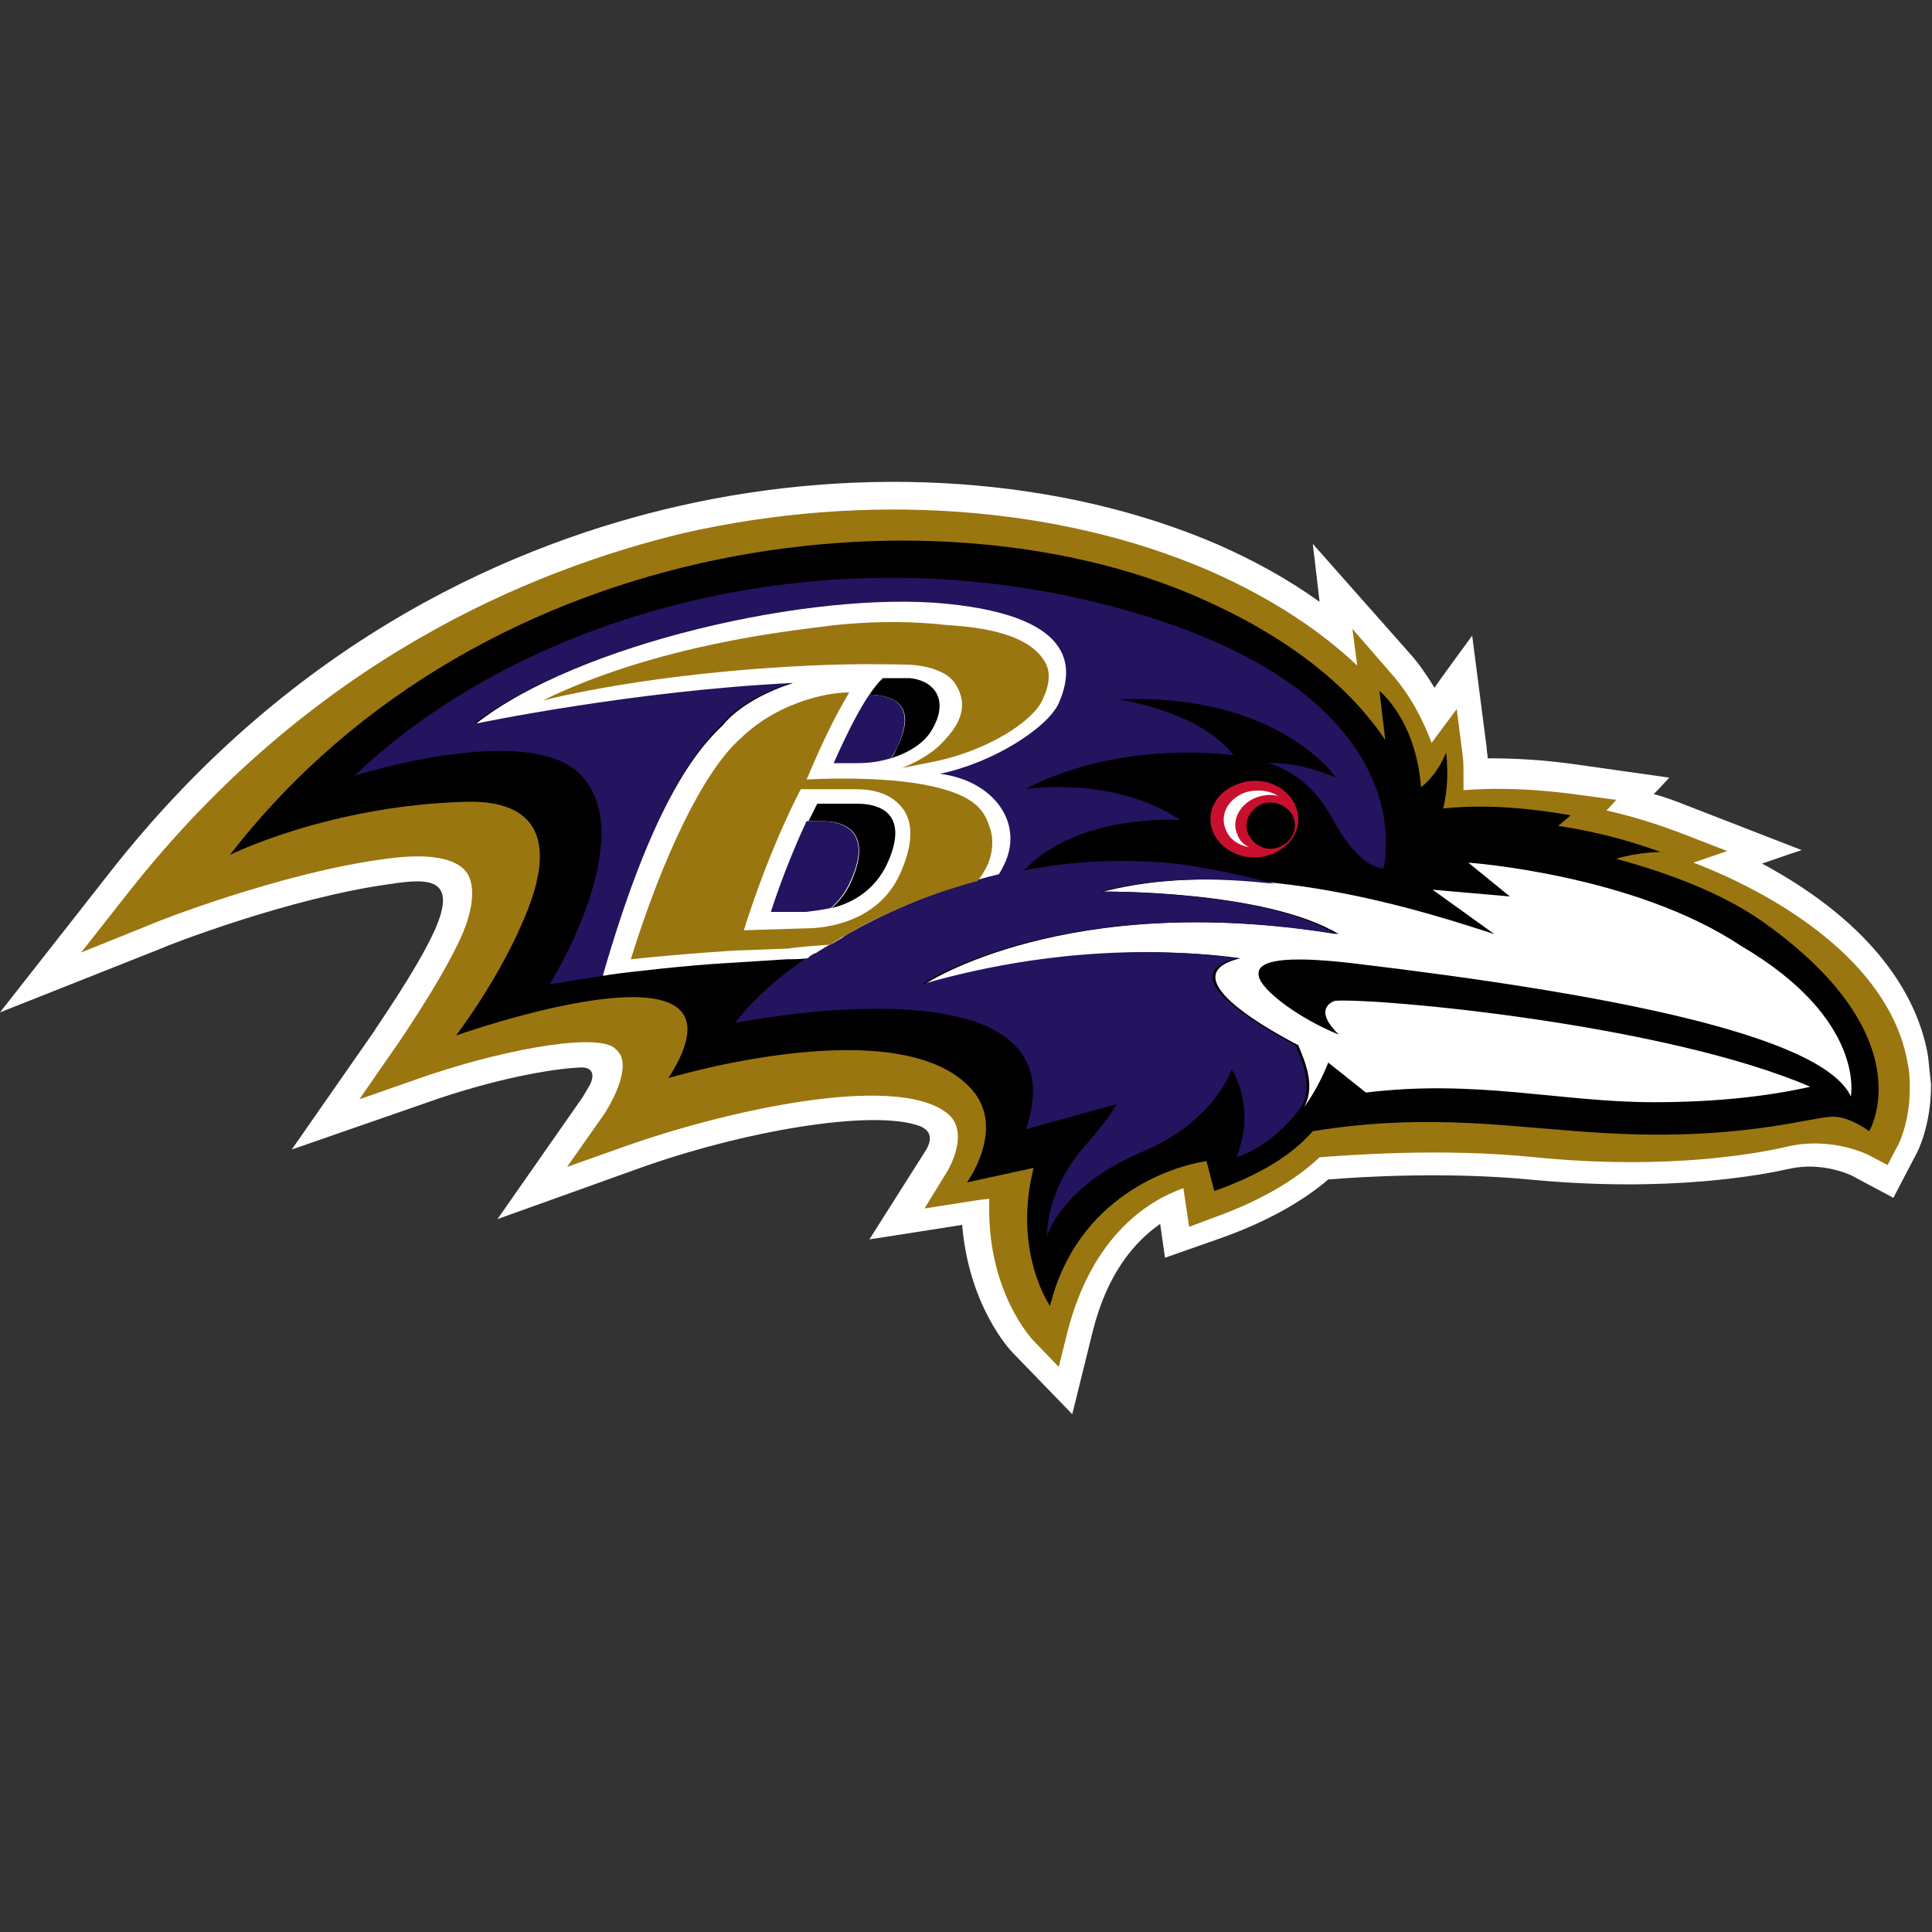 <svg viewBox="0 0 200 200" xmlns="http://www.w3.org/2000/svg" id="Layer_1">
  <rect x="0" y="0" width="200" height="200" fill="#333333" stroke="none"/>
  <style>
    .st0{fill:#fff}.st1{fill:#9a7611}.st2{fill:#24135f}
  </style>
  <path d="M199.6,109.4c-0.8-4.9-4.1-12.2-14.9-18.7c-0.7-0.4-1.5-0.9-2.3-1.3c2-0.7,4.1-1.4,4.1-1.4l-12.1-4.7
		c-1-0.4-2.1-0.8-3.2-1.1c0.8-0.8,1.6-1.7,1.6-1.7l-9.2-1.3c-4-0.6-7.2-0.7-9.6-0.7c0-0.4-0.1-0.7-0.1-1.1c0,0-1.5-11.6-1.5-11.6
		s-3.6,4.9-3.9,5.4c-0.8-1.3-1.6-2.5-2.6-3.6c0,0-10-11.3-10-11.3s0.4,3.3,0.7,6c-3.2-2.3-6.8-4.3-10.7-6
		c-16.1-6.9-36.4-8.3-55.7-3.9c-16.2,3.7-39.5,13.2-58.9,38L0,104.8l16.9-6.7C17,98,30,92.9,40.5,91.5c3.9-0.6,6.9-0.6,4.5,4.8
		c-1.9,4.2-6.3,10.4-6.3,10.5L30.2,119l14.1-4.9c6.8-2.4,12.9-3.5,15.9-3.6c1.1,0,1.3,0.7,1,1.5c-0.1,0.3-0.2,0.4-0.9,1.6l-8.8,12.6
		l14.5-5.2c10.5-3.8,24.3-6.3,29.3-4.4c0.4,0.2,1.7,0.8,0.4,2.7l-5.7,9c0,0,8.4-1.3,9.6-1.5c0.7,8.3,4.8,12.8,5.3,13.3l6.1,6.3
		l2.1-8.5c1.5-6.1,4.4-9.4,7-11.2c0,0,0.5,3.5,0.5,3.5l5.7-2c4.8-1.7,8.5-3.8,11.2-6.1c3.6-0.3,12.3-0.8,20.8,0
		c14.5,1.4,24.2-0.5,26.9-1.1c3.5-0.8,6.5,0.7,6.5,0.7l4.3,2.3l2.3-4.4c0.3-0.5,1.6-3.2,1.6-7.3
		C199.8,111.4,199.7,110.4,199.6,109.4z" class="st0"></path>
  <path d="M197.5,110.2c-0.7-4.4-3.7-10.8-13.7-16.8c-2.7-1.6-5.6-3-8.5-4.1l3.5-1.2l-4.9-1.9
							c-2.4-0.9-4.9-1.7-7.6-2.3c0.5-0.5,1-1.1,1-1.1l-3.7-0.5c-5.7-0.8-9.7-0.7-12.1-0.5c0-0.5,0-1,0-1.6c0-0.8,0-1.5-0.1-2.1
							l-0.6-4.7c0,0-2.3,3.1-2.6,3.5c-0.8-2.1-2-4.7-4.2-7.2l-4-4.6l0.5,3.8c-3.6-3.4-8.6-6.9-15.5-9.9c-15.6-6.7-35.4-8.1-54.3-3.8
							C55,59,32.2,68.3,13.2,92.5l-4.8,6.1l7.2-2.9c0.1-0.1,13.5-5.4,24.4-6.8c4.3-0.6,7.2-0.1,8.3,1.4c1,1.4,0.7,4.2-0.9,7.4
							c-2.1,4.4-6.5,10.8-6.6,10.9l-3.6,5.2l6-2.1c7.9-2.8,17.9-4.8,20.3-3.3c0.5,0.4,0.8,0.8,0.9,1.3c0.4,1.9-1.3,4.8-1.9,5.7
							l-3.8,5.4l6.2-2.2c9.9-3.5,27.6-7.6,33.1-3.4c2.5,1.9,0.2,5.8,0.1,6l-2.4,3.9l4.5-0.7c0,0,1.1-0.2,2.2-0.3c0,0.4,0,0.7,0,1.1
							c0,8.7,4.4,13.4,4.6,13.6l2.6,2.7l0.9-3.6c2.6-10.2,8.6-13.7,12-14.9c0.1,0.7,0.6,4,0.6,4l2.4-0.9c5.9-2.1,9.2-4.5,11.1-6.3
							c2.7-0.2,12.7-1,22.3,0c14.1,1.4,23.5-0.5,26.1-1.1c4.7-1.1,8.5,0.9,8.5,0.9l1.9,1l1-1.9c0.1-0.1,1.3-2.5,1.3-6
							C197.7,112,197.7,111.1,197.5,110.2z" class="st1"></path>
  <path d="M182.6,95.5c-4.2-3-9.8-5.1-15.3-6.6c2.3-0.7,4.6-0.7,4.6-0.7c-3.5-1.3-7.2-2.2-10.6-2.7l1.3-1.1
							c-6.2-1.1-10.6-1-13.2-0.7c0.3-1.3,0.6-3.2,0.3-5.8c0,0-0.8,2.2-2.6,3.6c-0.2-2.9-1.2-7.1-4.3-10l0.6,5.1
							c-2.8-4.2-8.1-9.6-18.1-14.2C98.1,49.7,50.1,54.5,23.8,88.5c0,0,10.2-5.1,24.4-5.5c7.4-0.2,9.2,4,6.5,11
							c-2.7,7-7.5,13.2-7.5,13.2s32.1-11.4,22,4.4c0,0,24.2-7.3,31.5,1.3c3.4,4-0.6,9.5-0.6,9.5l6.9-1.5c-2.2,8.7,1.7,14.3,1.7,14.3
							c2.8-11.4,12.7-14.5,16.2-15l0.8,3.1c5.9-2.1,8.6-4.4,10.2-6.2c12.4-2,20.9-0.3,30.4,0.2c14,0.8,21.2-1.7,23.5-1.7
							c1.7,0,3.7,1.5,3.7,1.5S199.3,107.4,182.6,95.5z"></path>
  <path d="M171.2,114.1c6.9,0,12.2-0.7,16.2-1.6c-15.1-6.5-44.7-9.2-49.2-8.9c0,0-2.5,0.7,0.4,3.5
							c-4-1.6-8.1-4.6-8.3-6.1c-0.3-1.6,2.6-2.1,9.6-1.3c26.1,3.1,48.7,7.4,51.7,13.8c0,0,1.6-8-11.4-15.6
							c-11.1-7.4-28.2-8.6-28.2-8.6l4.3,3.5l-8-0.7l6.4,4.6c-6.8-2.2-25.2-8.3-40.5-4.4c0,0,16.7-0.2,24.4,4.4
							c-28.3-4.6-42.9,5.2-42.9,5.2c15.9-4.5,28.6-3.3,32.7-2.7c-6.7,1.6,1.2,6.5,6,9c0.5,1.3,1.9,4.1,0.6,6.4c0,0,1.4-1.8,2.5-4.6
							l3.9,3.1C152.9,111.7,161.5,114.1,171.2,114.1z" class="st0"></path>
  <path d="M117.7,63.5c-30.9-9.2-63.1-0.3-81,16.8c0,0,18-5.7,23.4-0.1c6.3,6.5-3.2,21.7-3.2,21.7l6.2-1
										c-0.4,0.1-0.7,0.1-0.7,0.1c4.9-17,9.3-23,12.2-25.9c1.7-2.1,4.8-3.6,7.3-4.4c-16.6,0.8-32.8,4.2-32.8,4.2
										c10.5-8.1,34.7-13.8,48.7-12.4c14,1.4,13,7.1,11.6,10.3c-1.2,2.6-6.9,6.2-12.3,7.3c5.6,0.7,8.7,5,6.7,9.3
										c-0.2,0.4-0.4,0.7-0.6,1.1c-5.9,1.4-11.2,3.6-15.5,6.1c-0.2,0.1-0.3,0.2-0.5,0.3c-0.2,0.1-0.4,0.2-0.6,0.4
										c-0.2,0.1-0.3,0.2-0.5,0.3c-0.2,0.1-0.4,0.2-0.6,0.3c-0.2,0.1-0.3,0.2-0.5,0.3c-0.2,0.1-0.3,0.2-0.5,0.3
										c-0.1,0.1-0.3,0.2-0.4,0.3c-0.2,0.1-0.3,0.2-0.5,0.3c-3.6,2.4-6.1,4.9-7.5,6.8c0,0,36.4-7.4,30.1,11l9.4-2.6
										c-0.7,1.2-1.7,2.5-3.1,4.1c-4.4,4.9-4.1,9.6-4.1,9.6s1.3-5.1,9.7-8.7c7.7-3.2,9.4-8.6,9.4-8.6s2.6,3.8,0.5,9.1
										c0,0,3.5-0.9,6.7-5.2c1.3-2.3,0-5-0.6-6.4c-4.8-2.6-12.7-7.4-6-9c-4.2-0.6-16.8-1.9-32.7,2.7c0,0,14.7-9.8,42.9-5.2
										c-7.6-4.6-24.4-4.4-24.4-4.4c5.8-1.5,12.1-1.5,18-0.8c-2.4-0.7-5.6-1.4-9.4-2c-5.8-0.7-11.4-0.4-16.5,0.6
										c5.7-6,16.2-5.2,16.2-5.2c-7-4.7-16.1-3.2-16.1-3.2c10.2-5.3,21.6-3.5,21.6-3.5c-3.6-4.7-12-5.8-12-5.8
										c16.7-0.7,22.6,8.1,22.6,8.1c-4.2-1.8-7.1-1.5-7.1-1.5s4,0.7,6.7,5.7c2.9,5.4,5.3,5.2,5.3,5.2S148,72.5,117.7,63.5z" class="st2"></path>
  <path d="M84.7,98.5c0.2-0.1,0.8-0.5,1-0.6c0.2-0.1,0.4-0.2,0.6-0.3c0.2-0.1,0.3-0.2,0.5-0.3
										c0.2-0.1,0.4-0.2,0.6-0.4c0.2-0.1,0.3-0.2,0.5-0.3c4.3-2.4,9.6-4.7,15.5-6.1c0.2-0.3,0.4-0.7,0.6-1.1
										c2-4.3-1.2-8.6-6.7-9.3c5.4-1.1,11.1-4.7,12.3-7.3c1.4-3.2,2.4-8.9-11.6-10.3c-14-1.4-38.3,4.2-48.7,12.4
										c0,0,16.2-3.4,32.8-4.2c-2.5,0.8-5.6,2.3-7.3,4.4C71.7,78,67.3,84,62.4,101c0,0,0.3,0,0.7-0.1c2.1-0.3,8.4-1,12.1-1.2
										l6.3-0.4c0.7,0,1.4,0,2.1-0.1c0.1-0.1,0.2-0.1,0.2-0.2c0.2-0.1,0.3-0.2,0.5-0.3C84.4,98.7,84.6,98.6,84.7,98.5z" class="st0"></path>
  <path d="M92.9 77.3c-.2.5-.4.9-.7 1.2 2-.6 3.6-1.7 4.3-3 1.7-2.9.4-5-2.3-5.3l-2.8 0c0 0-.5.4-1.4 1.7C93.3 72 94.7 73.6 92.9 77.3zM88.1 91.3c-.5 1.1-1.2 2-2 2.7 2.1-.5 4.4-1.8 5.7-4.5 2.1-4.5.2-6.3-3.1-6.3h-4.1c-.3.6-.6 1.2-.9 1.8H85C88.3 85 90.1 86.8 88.1 91.3z"></path>
  <path d="M86 94c.8-.7 1.5-1.6 2-2.7 2.1-4.5.2-6.3-3.1-6.3h-1.4c-2.3 4.9-3.7 9.4-3.7 9.4h3.6C84.2 94.3 85.1 94.2 86 94zM92.2 78.5c.2-.3.5-.7.7-1.2 1.7-3.7.4-5.3-2.9-5.4-.9 1.3-2.1 3.5-3.7 7.1h2.5C90.1 79 91.2 78.8 92.2 78.5z" class="st2"></path>
  <g>
    <path d="M108.1,68.4c-1.3-2.1-4.5-3.4-10.2-3.7c0,0-5.7-0.8-13,0.2c-2.9,0.4-16.8,1.8-28.7,7.6
									C66.6,70,78.9,69,86.7,68.8c3.3-0.1,6.9,0,6.9,0c2.3,0,4.5,0.7,5.3,2c0.9,1.4,1.1,3.1-0.5,5.1c-0.9,1.1-1.9,2.3-5,3.6
									l3.5-0.7c5.2-1.1,9.9-4,11-6.3C108.7,70.8,108.8,69.5,108.1,68.4z" class="st1"></path>
  </g>
  <path d="M85.9,97.8c4.1-2.6,9.3-5,15.3-6.6c0.4-0.5,0.7-1,1-1.6c0.6-1.3,0.7-2.9,0.2-4.1
								c-0.6-1.9-1.9-3.2-5.9-4.1c-5.3-1.2-13-0.7-13-0.7c1.8-4.3,3.1-6.8,4.4-9c-1.1-0.1-6.9,0.5-11.3,4.8
								c-3.8,3.4-8,12.2-11.3,22.8c5.7-0.6,10.8-0.9,10.8-0.9l5.4-0.2C82.9,98,84.4,97.9,85.9,97.8z M82.9,81.7h5.7
								c3,0,4.3,1.2,5,2.2c1,1.6,0.8,3.8-0.4,6.5c-2.3,5.2-8,5.7-9.7,5.7L77,96.3C79.8,87.4,82.9,81.7,82.9,81.7z" class="st1"></path>
  <g>
    <path fill="#c8102e" d="M134.1,83.4c0.9,2.1-0.3,4.3-2.7,5.1c-2.3,0.8-4.9-0.3-5.8-2.3c-0.9-2.1,0.3-4.3,2.7-5.1
					C130.6,80.3,133.2,81.3,134.1,83.4z"></path>
    <path d="M128.1,86.4c-0.7-1.5,0.3-3.3,2.1-3.9c0.7-0.2,1.4-0.3,2.1-0.1c-0.9-0.6-2.1-0.7-3.3-0.4
					c-1.8,0.6-2.8,2.3-2.1,3.9c0.4,1,1.3,1.6,2.4,1.8C128.7,87.4,128.3,87,128.1,86.4z" class="st0"></path>
    <path d="M133.9,84.6c0.5,1.2-0.2,2.6-1.5,3.1c-1.3,0.5-2.7-0.2-3.2-1.4c-0.5-1.2,0.2-2.6,1.5-3.1
					C131.9,82.8,133.4,83.4,133.9,84.6z"></path>
  </g>
</svg>
